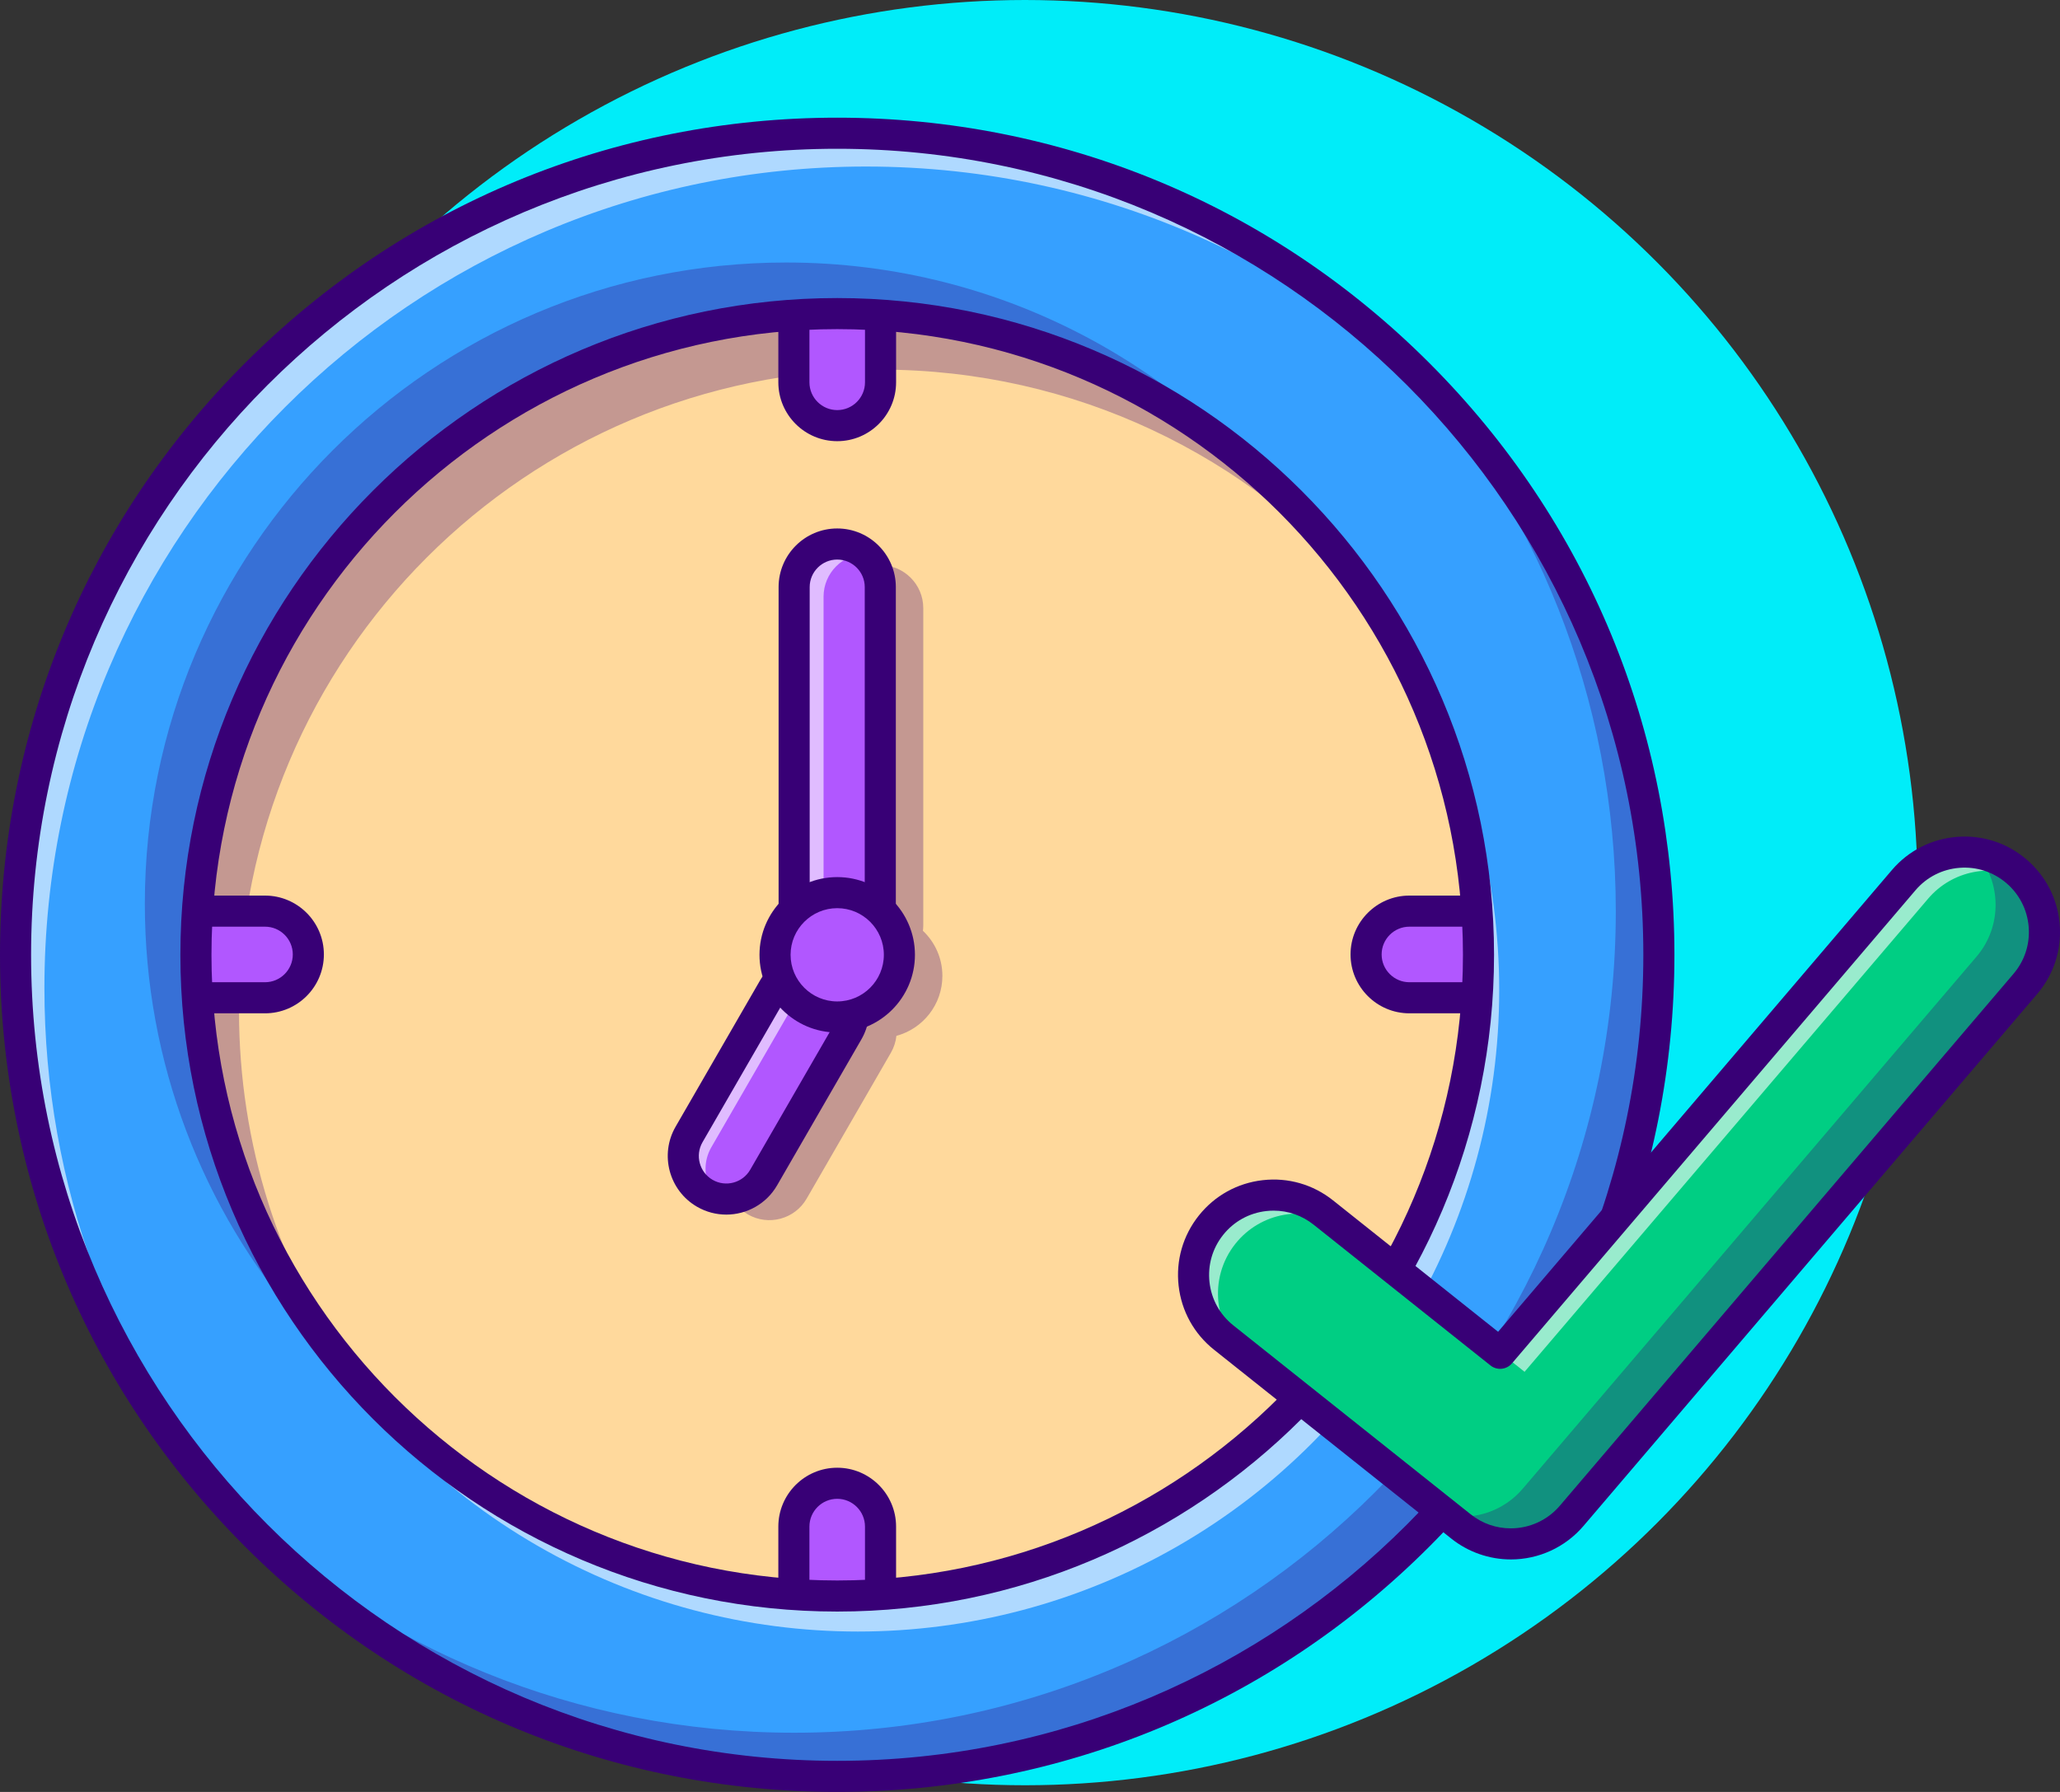 <?xml version="1.0" encoding="UTF-8"?>
<svg id="Camada_2" data-name="Camada 2" xmlns="http://www.w3.org/2000/svg" viewBox="0 0 2742.88 2386.2">
  <rect x="0" y="0" width="2742.88" height="2386.2" fill="#333333" stroke="none"/>
  <defs>
    <style>
      .cls-1 {
        fill: #36a0ff;
      }

      .cls-1, .cls-2, .cls-3, .cls-4, .cls-5, .cls-6, .cls-7 {
        stroke-width: 0px;
      }

      .cls-8 {
        opacity: .6;
      }

      .cls-2 {
        fill: #00edf9;
      }

      .cls-3 {
        fill: #00ce83;
      }

      .cls-4 {
        fill: #ffd99c;
      }

      .cls-9 {
        opacity: .3;
      }

      .cls-5 {
        fill: #380076;
      }

      .cls-6 {
        fill: #fff;
      }

      .cls-7 {
        fill: #b157ff;
      }
    </style>
  </defs>
  <g id="Layer_1" data-name="Layer 1">
    <g>
      <circle class="cls-2" cx="1364.7" cy="1188.66" r="1188.66"/>
      <g>
        <g>
          <circle class="cls-1" cx="1114.74" cy="1271.46" r="1094.04"/>
          <g class="cls-9">
            <path class="cls-5" d="M2208.79,1271.46c0,604.21-489.84,1094.04-1094.04,1094.04-319.64,0-607.28-137.08-807.29-355.71,195.75,184.51,459.68,297.58,749.92,297.58,604.21,0,1094.04-489.84,1094.04-1094.04,0-284.57-108.64-543.71-286.64-738.27,211.83,199.47,344,482.5,344,796.41Z"/>
          </g>
          <g class="cls-8">
            <path class="cls-6" d="M1960.35,577.3c-200-218.51-487.59-355.53-807.17-355.53C548.98,221.77,59.14,711.6,59.14,1315.81c0,263.52,93.2,505.33,248.44,694.16C129.39,1815.4,20.7,1556.08,20.7,1271.46,20.7,667.25,510.54,177.41,1114.74,177.41c340.69,0,645.01,155.71,845.61,399.89Z"/>
          </g>
          <g class="cls-8">
            <circle class="cls-6" cx="1142.34" cy="1318.77" r="853.86"/>
          </g>
          <circle class="cls-4" cx="1114.74" cy="1271.46" r="853.86"/>
          <g class="cls-9">
            <path class="cls-5" d="M1254.78,1299.54c0-23.68-10-44.99-25.94-60.08.3-2.36.5-4.75.5-7.19v-422.4c0-31.68-25.68-57.35-57.35-57.35s-57.35,25.68-57.35,57.35v422.4c0,2.44.2,4.83.5,7.19-15.94,15.09-25.94,36.39-25.94,60.08,0,11.76,2.49,22.92,6.9,33.05-3.49,3.48-6.62,7.42-9.2,11.89l-112.17,194.29c-15.84,27.43-6.44,62.51,20.99,78.35,27.43,15.84,62.51,6.44,78.35-20.99l112.17-194.29c4.11-7.12,6.49-14.76,7.32-22.44,35.25-9.5,61.22-41.6,61.22-79.85Z"/>
          </g>
          <g class="cls-9">
            <path class="cls-5" d="M1819.84,789.72c-156.6-182.14-388.65-297.52-647.73-297.52-471.56,0-853.89,382.26-853.89,853.83,0,178.89,55,344.95,149.09,482.15-128.68-149.5-206.45-344-206.45-556.72,0-471.56,382.32-853.89,853.89-853.89,292.85,0,551.28,147.43,705.1,372.15Z"/>
          </g>
          <g class="cls-9">
            <path class="cls-5" d="M1751.83,721.71c-156.6-182.14-388.65-297.52-647.73-297.52-471.56,0-853.89,382.27-853.89,853.83,0,178.89,55,344.95,149.09,482.15-128.68-149.5-206.45-344-206.45-556.72,0-471.56,382.32-853.89,853.89-853.89,292.85,0,551.28,147.43,705.1,372.15Z"/>
          </g>
          <path class="cls-7" d="M1057.05,2124.39v-91.51c0-31.86,25.83-57.69,57.69-57.69h0c31.86,0,57.69,25.83,57.69,57.69v89.13"/>
          <path class="cls-7" d="M1172.43,417.59v91.51c0,31.86-25.83,57.69-57.69,57.69h0c-31.86,0-57.69-25.83-57.69-57.69v-89.13"/>
          <path class="cls-7" d="M261.35,1213.3h91.51c31.86,0,57.69,25.83,57.69,57.69h0c0,31.86-25.83,57.69-57.69,57.69h-89.13"/>
          <path class="cls-7" d="M1968.14,1328.68h-91.51c-31.86,0-57.69-25.83-57.69-57.69h0c0-31.86,25.83-57.69,57.69-57.69h89.13"/>
          <path class="cls-5" d="M1114.75,2386.2c-297.76,0-577.7-115.95-788.24-326.5C115.95,1849.15,0,1569.22,0,1271.46S115.95,693.76,326.5,483.21c210.55-210.54,490.48-326.5,788.24-326.5s577.7,115.95,788.24,326.5c210.55,210.55,326.5,490.48,326.5,788.24s-115.95,577.7-326.5,788.24c-210.55,210.55-490.48,326.5-788.24,326.5ZM1114.75,198.11C522.9,198.11,41.4,679.61,41.4,1271.46s481.5,1073.34,1073.35,1073.34,1073.34-481.5,1073.34-1073.34S1706.59,198.11,1114.75,198.11Z"/>
          <path class="cls-5" d="M1114.75,2146.02c-482.24,0-874.57-392.33-874.57-874.56s392.33-874.56,874.57-874.56,874.56,392.33,874.56,874.56-392.32,874.56-874.56,874.56ZM1114.75,438.29c-459.41,0-833.17,373.76-833.17,833.17s373.76,833.16,833.17,833.16,833.16-373.75,833.16-833.16-373.75-833.17-833.16-833.17Z"/>
          <path class="cls-5" d="M1077.75,2124.39h-41.4v-91.51c0-43.22,35.17-78.39,78.39-78.39s78.38,35.17,78.38,78.39v89.13h-41.4v-89.13c0-20.4-16.59-36.99-36.99-36.99s-36.99,16.59-36.99,36.99v91.51Z"/>
          <path class="cls-5" d="M1114.75,587.49c-43.22,0-78.39-35.16-78.39-78.39v-89.13h41.4v89.13c0,20.4,16.6,36.99,36.99,36.99s36.99-16.59,36.99-36.99v-91.51h41.4v91.51c0,43.22-35.16,78.39-78.38,78.39Z"/>
          <path class="cls-5" d="M352.86,1349.38h-89.13v-41.4h89.13c20.4,0,36.99-16.59,36.99-36.99s-16.59-36.99-36.99-36.99h-91.51v-41.4h91.51c43.22,0,78.38,35.17,78.38,78.39s-35.16,78.39-78.38,78.39Z"/>
          <path class="cls-5" d="M1968.14,1349.38h-91.51c-43.22,0-78.39-35.16-78.39-78.39s35.17-78.39,78.39-78.39h89.13v41.4h-89.13c-20.4,0-36.99,16.59-36.99,36.99s16.6,36.99,36.99,36.99h91.51v41.4Z"/>
          <rect class="cls-7" x="1057.39" y="724.43" width="114.71" height="537.1" rx="57.35" ry="57.35"/>
          <g class="cls-8">
            <path class="cls-6" d="M1096.56,794.64v422.42c0,17.92,8.22,33.94,21.11,44.41-29.98-1.89-53.64-26.79-53.64-57.25v-422.36c0-31.7,25.67-57.36,57.36-57.36,13.84,0,26.43,4.85,36.37,12.95-1.24-.06-2.54-.12-3.84-.12-31.7,0-57.36,25.67-57.36,57.3Z"/>
          </g>
          <path class="cls-7" d="M1108,1295.41h0c27.43,15.84,36.83,50.91,20.99,78.35l-112.17,194.29c-15.84,27.43-50.91,36.83-78.35,20.99h0c-27.43-15.84-36.83-50.91-20.99-78.35l112.17-194.29c15.84-27.43,50.91-36.83,78.35-20.99Z"/>
          <g class="cls-8">
            <path class="cls-6" d="M1121.49,1306.23c-23.83-5.38-49.32,4.97-62.21,27.26l-112.18,194.33c-5.2,9.05-7.69,18.92-7.69,28.62,0,14.25,5.32,28.21,15.2,38.85-5.5-1.18-11-3.31-16.14-6.27-18.39-10.65-28.68-29.92-28.68-49.73,0-9.7,2.48-19.57,7.69-28.62l112.18-194.27c15.85-27.44,50.92-36.84,78.36-20.99,5.14,3.02,9.7,6.68,13.48,10.82Z"/>
          </g>
          <path class="cls-5" d="M1114.75,1282.23c-43.04,0-78.05-35.01-78.05-78.05v-422.4c0-43.04,35.01-78.05,78.05-78.05s78.05,35.01,78.05,78.05v422.4c0,43.04-35.01,78.05-78.05,78.05ZM1114.75,745.13c-20.21,0-36.66,16.44-36.66,36.66v422.4c0,20.21,16.45,36.65,36.66,36.65s36.65-16.44,36.65-36.65v-422.4c0-20.21-16.44-36.66-36.65-36.66Z"/>
          <path class="cls-5" d="M967.01,1617.41c-13.23,0-26.63-3.36-38.89-10.44-37.27-21.52-50.08-69.35-28.57-106.62l112.18-194.29c10.42-18.05,27.25-30.97,47.39-36.36,20.13-5.4,41.17-2.63,59.22,7.8,18.06,10.42,30.97,27.26,36.37,47.39s2.63,41.17-7.8,59.23l-112.17,194.29c-14.44,25.01-40.74,39.01-67.73,39.01ZM1079.38,1308.41c-3.18,0-6.39.42-9.55,1.26-9.46,2.53-17.36,8.6-22.26,17.08l-112.18,194.29c-10.1,17.5-4.09,39.97,13.42,50.07,17.51,10.11,39.97,4.08,50.07-13.42l112.17-194.29c4.9-8.48,6.2-18.36,3.66-27.81-2.53-9.46-8.6-17.36-17.08-22.26-5.65-3.26-11.92-4.93-18.27-4.93Z"/>
          <circle class="cls-7" cx="1114.74" cy="1271.46" r="82.79"/>
          <path class="cls-5" d="M1114.75,1374.95c-57.07,0-103.49-46.43-103.49-103.49s46.43-103.49,103.49-103.49,103.49,46.43,103.49,103.49-46.43,103.49-103.49,103.49ZM1114.75,1209.36c-34.24,0-62.09,27.86-62.09,62.09s27.86,62.09,62.09,62.09,62.09-27.85,62.09-62.09-27.85-62.09-62.09-62.09Z"/>
        </g>
        <g>
          <path class="cls-3" d="M2011.61,2055.91c-23.27,0-46.68-7.59-66.24-23.17l-316-251.57c-46-36.61-53.6-103.58-16.98-149.58,36.61-45.99,103.58-53.6,149.58-16.98l235.48,187.47,537.29-630.03c38.14-44.73,105.33-50.07,150.06-11.93,44.73,38.15,50.07,105.34,11.92,150.07l-604.06,708.33c-21.01,24.64-50.92,37.38-81.05,37.38Z"/>
          <g class="cls-9">
            <path class="cls-5" d="M2696.73,1310.18l-604.09,708.35c-20.99,24.66-50.92,37.38-81.02,37.38-23.3,0-46.72-7.57-66.23-23.18l-18.75-14.9c6.62,1.3,13.25,1.89,19.93,1.89,30.1,0,60.02-12.71,81.02-37.37l604.09-708.35c34.42-40.33,33.47-99,0-138.09,18.98,2.84,37.43,10.88,53.11,24.25,44.77,38.14,50.09,105.32,11.95,150.03Z"/>
          </g>
          <g class="cls-8">
            <path class="cls-6" d="M1661.88,1805.82l295.39,235.13c-4.08-2.42-8.04-5.14-11.89-8.22l-316.03-251.57c-46.01-36.61-53.58-103.55-16.97-149.56,36.61-46.01,103.61-53.58,149.56-16.97l20.46,16.32c-44.94-26.79-103.96-16.8-137.49,25.31-36.61,45.95-29.04,112.95,16.97,149.56Z"/>
            <path class="cls-6" d="M2694.96,1170.09c-42.58-20.82-95.51-11.12-127.68,26.61l-537.32,630.05-31.88-25.37,536.67-629.34c38.14-44.71,105.32-50.03,150.03-11.89,3.67,3.13,7.1,6.45,10.17,9.93Z"/>
          </g>
          <path class="cls-5" d="M2011.61,2076.61c-28.62,0-56.72-9.83-79.14-27.68l-315.99-251.57c-26.57-21.15-43.32-51.38-47.14-85.13-3.83-33.75,5.71-66.96,26.87-93.53,21.15-26.57,51.38-43.31,85.13-47.14,33.75-3.83,66.96,5.71,93.53,26.87l219.83,175.01,524.3-614.8c22.03-25.84,52.81-41.55,86.67-44.24,33.9-2.68,66.74,7.96,92.58,30,25.84,22.04,41.55,52.82,44.24,86.68,2.69,33.86-7.96,66.73-30,92.57l-604.06,708.33c-24.19,28.37-59.47,44.65-96.8,44.65ZM1695.83,1612.13c-3.27,0-6.55.19-9.84.56-22.76,2.58-43.14,13.87-57.41,31.79-14.26,17.92-20.7,40.32-18.12,63.08,2.58,22.76,13.87,43.15,31.79,57.41l316,251.57c15.34,12.21,33.78,18.67,53.35,18.67,25.18,0,48.98-10.97,65.3-30.11l604.06-708.33c14.86-17.43,22.05-39.6,20.23-62.43-1.82-22.83-12.41-43.59-29.84-58.46-17.43-14.86-39.61-22.04-62.43-20.23-22.83,1.82-43.59,12.41-58.45,29.84l-537.29,630.03c-7.24,8.49-19.91,9.71-28.64,2.76l-235.48-187.47c-15.33-12.2-33.94-18.68-53.24-18.68Z"/>
        </g>
      </g>
    </g>
  </g>
</svg>